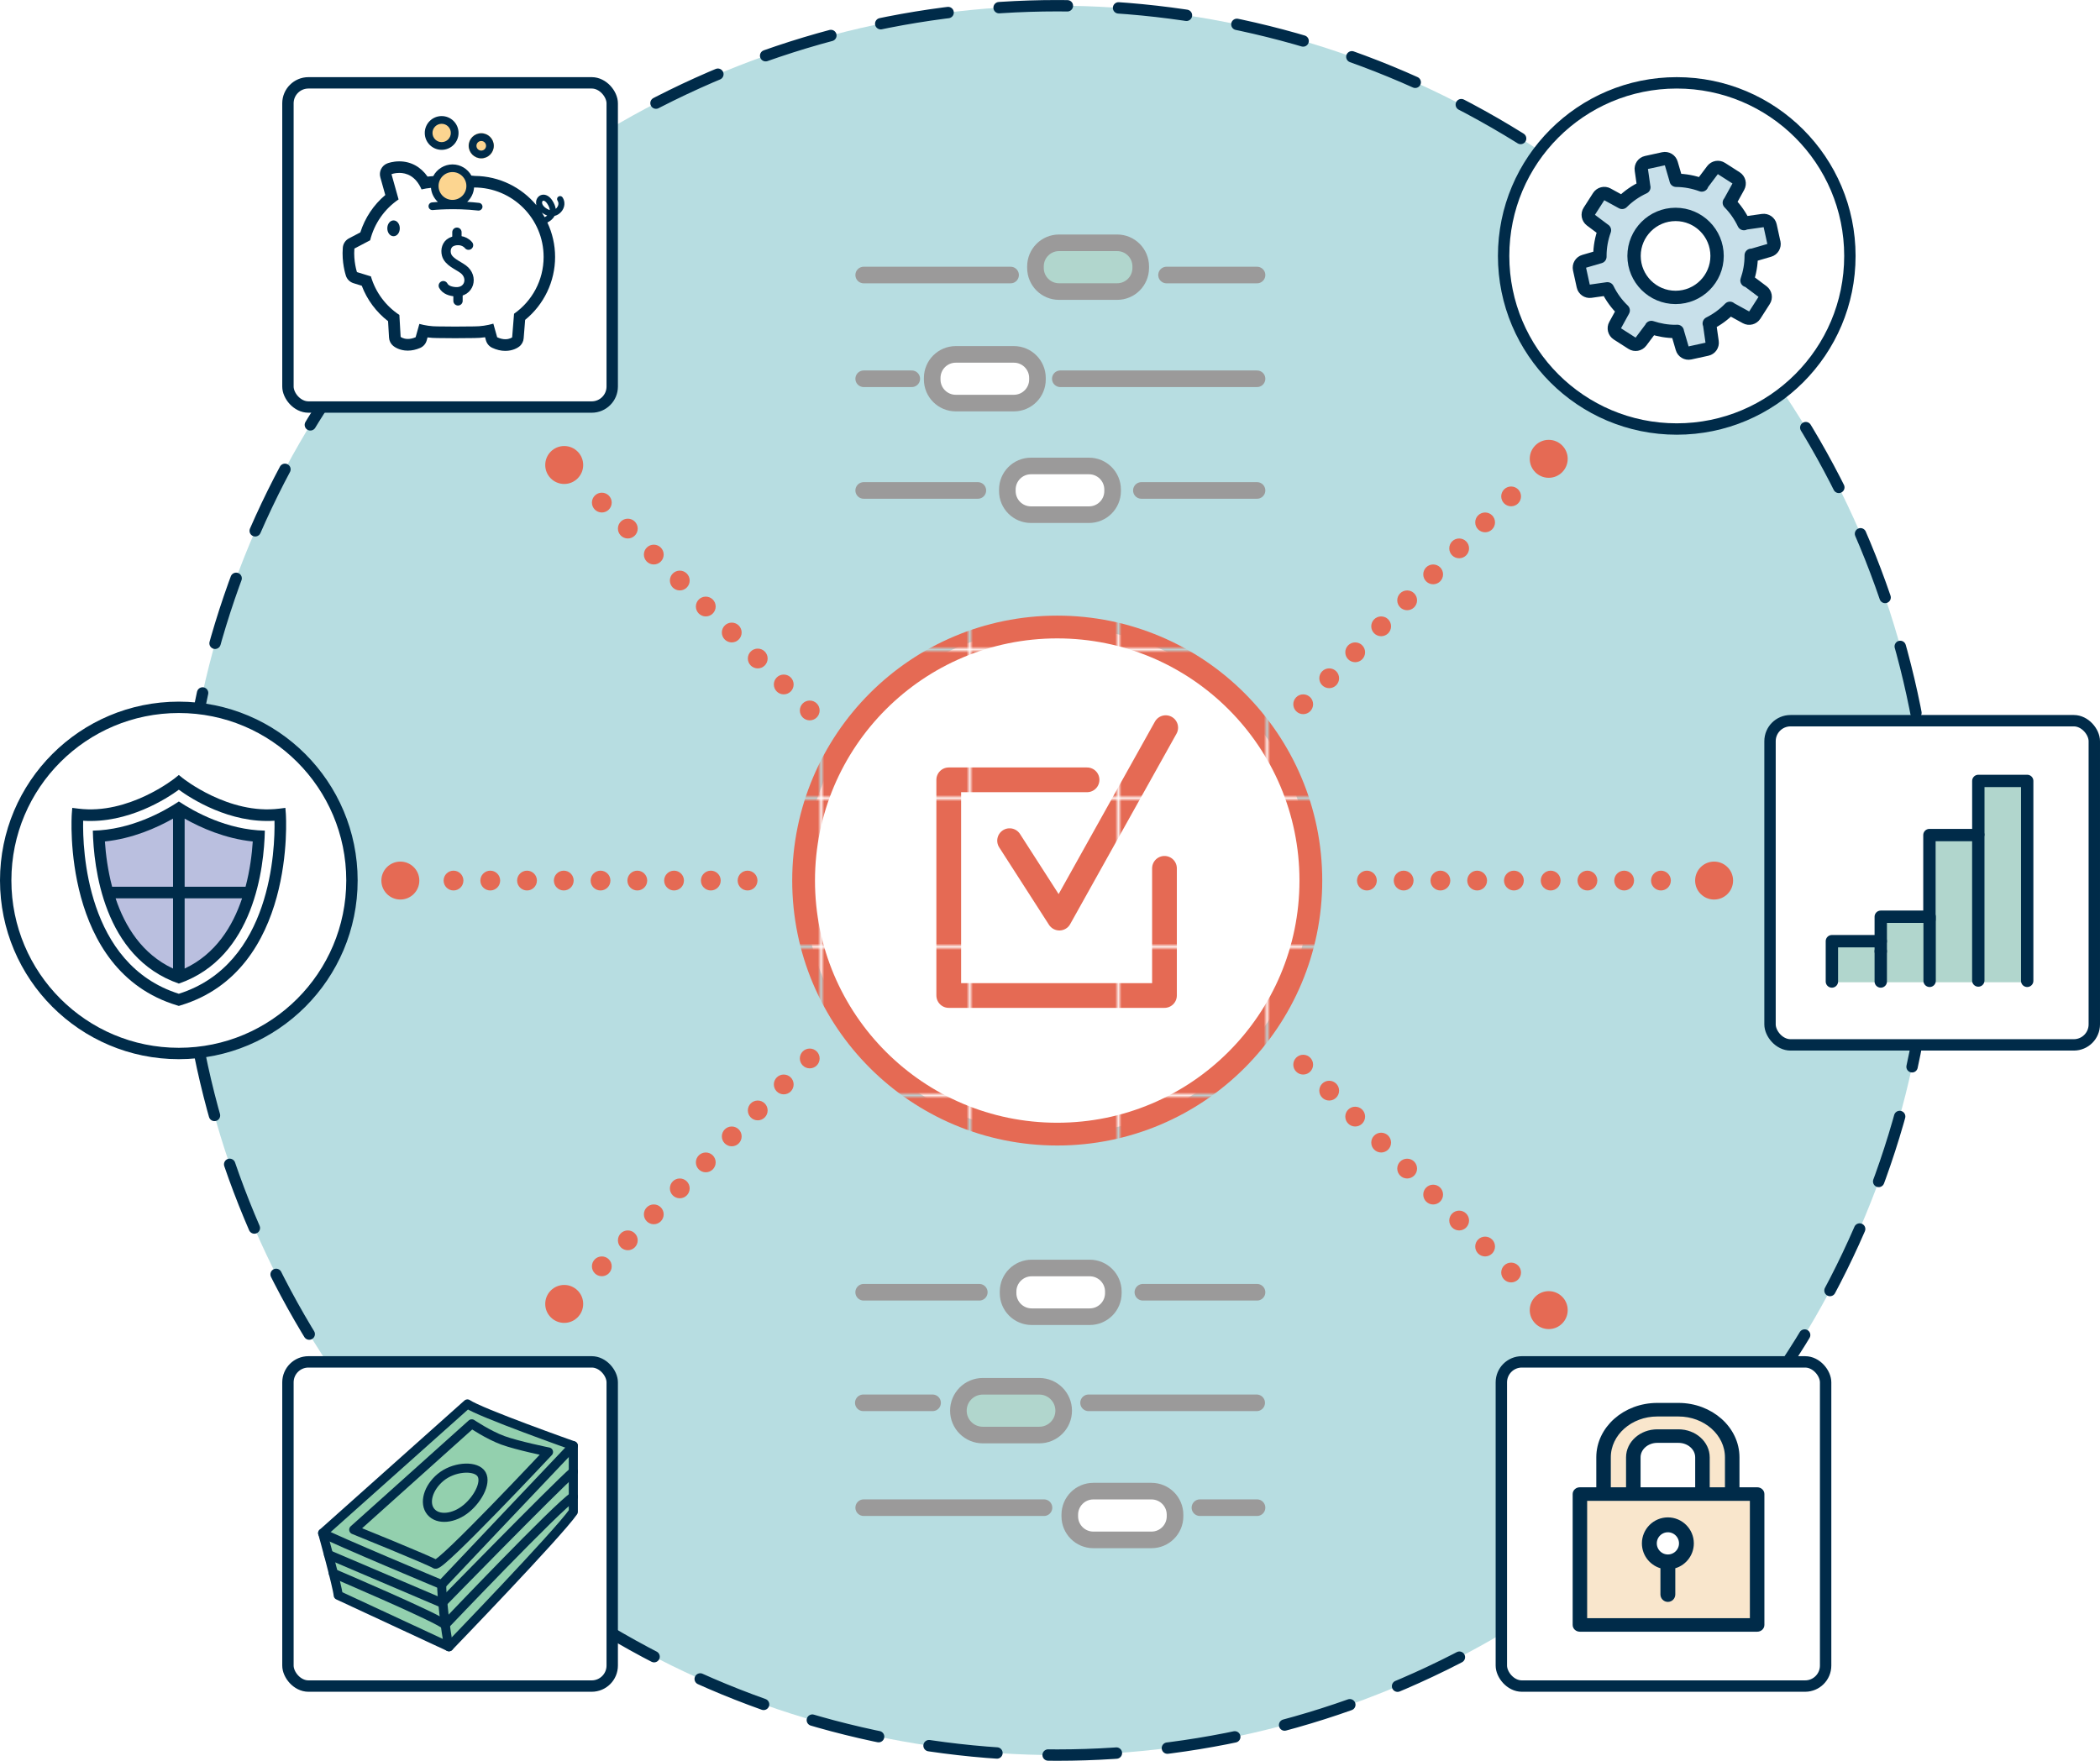 <?xml version="1.0" encoding="UTF-8"?><svg id="Layer_2" xmlns="http://www.w3.org/2000/svg" xmlns:xlink="http://www.w3.org/1999/xlink" viewBox="0 0 663.97 556.87"><defs><style>.cls-1,.cls-2,.cls-3,.cls-4,.cls-5,.cls-6,.cls-7{fill:none;}.cls-8{fill:#b7dde1;stroke-dasharray:0 0 21.6 16.2;}.cls-8,.cls-9,.cls-3,.cls-4,.cls-10,.cls-6,.cls-7,.cls-11{stroke:#002b49;}.cls-8,.cls-2,.cls-3,.cls-4,.cls-5,.cls-6,.cls-7{stroke-linecap:round;stroke-linejoin:round;}.cls-8,.cls-11{stroke-width:3.6px;}.cls-12{fill:#f9e6cc;}.cls-13,.cls-9,.cls-10{fill:#002b49;}.cls-14{fill:#e56a54;}.cls-15,.cls-16,.cls-11{fill:#fff;}.cls-17{fill:#fcd590;}.cls-18{fill:#babfdf;}.cls-19{fill:#b1d6cd;}.cls-20{fill:#c8e0ea;}.cls-21{fill:#93d0ae;}.cls-9{stroke-width:2.02px;}.cls-9,.cls-10,.cls-16,.cls-11{stroke-miterlimit:10;}.cls-2{stroke-width:7.82px;}.cls-2,.cls-16{stroke:url(#New_Pattern_Swatch_1);}.cls-3{stroke-width:2.87px;}.cls-4{stroke-width:2.95px;}.cls-10{stroke-width:1.9px;}.cls-5{stroke:#9b9a9a;stroke-width:5.25px;}.cls-6{stroke-width:4.22px;}.cls-16{stroke-width:7.2px;}.cls-7{stroke-width:3.91px;}</style><pattern id="New_Pattern_Swatch_1" x="0" y="0" width="46.16" height="46.16" patternTransform="translate(25.11 487.92)" patternUnits="userSpaceOnUse" viewBox="0 0 46.16 46.16"><g><rect class="cls-1" width="46.16" height="46.16"/><rect class="cls-14" x="0" width="46.16" height="46.16"/></g></pattern></defs><circle class="cls-8" cx="334.27" cy="278.44" r="276.63"/><rect class="cls-11" x="559.64" y="227.93" width="102.53" height="102.53" rx="6.48" ry="6.48"/><rect class="cls-11" x="91.04" y="26.2" width="102.53" height="102.53" rx="6.48" ry="6.48"/><circle class="cls-16" cx="334.27" cy="278.49" r="80.19"/><g><circle class="cls-14" cx="541.96" cy="278.49" r="6"/><circle class="cls-14" cx="525.15" cy="278.49" r="3.13"/><circle class="cls-14" cx="513.52" cy="278.49" r="3.13"/><circle class="cls-14" cx="501.9" cy="278.49" r="3.13"/><circle class="cls-14" cx="490.28" cy="278.49" r="3.13"/><circle class="cls-14" cx="478.66" cy="278.49" r="3.13"/><circle class="cls-14" cx="467.04" cy="278.49" r="3.13"/><circle class="cls-14" cx="455.42" cy="278.49" r="3.13"/><circle class="cls-14" cx="443.8" cy="278.49" r="3.13"/><circle class="cls-14" cx="432.18" cy="278.49" r="3.13"/></g><g><circle class="cls-14" cx="126.58" cy="278.49" r="6"/><circle class="cls-14" cx="143.39" cy="278.49" r="3.13"/><circle class="cls-14" cx="155.01" cy="278.49" r="3.13"/><circle class="cls-14" cx="166.63" cy="278.49" r="3.13"/><circle class="cls-14" cx="178.25" cy="278.49" r="3.13"/><circle class="cls-14" cx="189.87" cy="278.49" r="3.13"/><circle class="cls-14" cx="201.5" cy="278.49" r="3.13"/><circle class="cls-14" cx="213.12" cy="278.49" r="3.13"/><circle class="cls-14" cx="224.74" cy="278.49" r="3.13"/><circle class="cls-14" cx="236.36" cy="278.49" r="3.13"/></g><g><circle class="cls-14" cx="489.67" cy="145.11" r="6"/><circle class="cls-14" cx="477.78" cy="156.99" r="3.13"/><circle class="cls-14" cx="469.56" cy="165.21" r="3.13"/><circle class="cls-14" cx="461.35" cy="173.43" r="3.13"/><circle class="cls-14" cx="453.13" cy="181.65" r="3.13"/><circle class="cls-14" cx="444.91" cy="189.86" r="3.13"/><circle class="cls-14" cx="436.69" cy="198.08" r="3.13"/><circle class="cls-14" cx="428.48" cy="206.3" r="3.13"/><circle class="cls-14" cx="420.26" cy="214.51" r="3.13"/><circle class="cls-14" cx="412.04" cy="222.73" r="3.13"/></g><g><circle class="cls-14" cx="178.39" cy="147.06" r="6"/><circle class="cls-14" cx="190.28" cy="158.95" r="3.13"/><circle class="cls-14" cx="198.5" cy="167.17" r="3.13"/><circle class="cls-14" cx="206.71" cy="175.39" r="3.13"/><circle class="cls-14" cx="214.93" cy="183.6" r="3.13"/><circle class="cls-14" cx="223.15" cy="191.82" r="3.13"/><circle class="cls-14" cx="231.36" cy="200.04" r="3.13"/><circle class="cls-14" cx="239.58" cy="208.26" r="3.13"/><circle class="cls-14" cx="247.8" cy="216.47" r="3.13"/><circle class="cls-14" cx="256.02" cy="224.69" r="3.13"/></g><rect class="cls-11" x="91.04" y="430.71" width="102.53" height="102.53" rx="6.48" ry="6.48"/><rect class="cls-11" x="474.69" y="430.71" width="102.53" height="102.53" rx="6.48" ry="6.48"/><g><circle class="cls-14" cx="489.67" cy="414.34" r="6"/><circle class="cls-14" cx="477.78" cy="402.45" r="3.13"/><circle class="cls-14" cx="469.56" cy="394.23" r="3.13"/><circle class="cls-14" cx="461.35" cy="386.01" r="3.13"/><circle class="cls-14" cx="453.13" cy="377.8" r="3.13"/><circle class="cls-14" cx="444.91" cy="369.58" r="3.13"/><circle class="cls-14" cx="436.69" cy="361.36" r="3.13"/><circle class="cls-14" cx="428.48" cy="353.14" r="3.13"/><circle class="cls-14" cx="420.26" cy="344.93" r="3.13"/><circle class="cls-14" cx="412.04" cy="336.71" r="3.13"/></g><g><circle class="cls-14" cx="178.39" cy="412.38" r="6"/><circle class="cls-14" cx="190.28" cy="400.49" r="3.13"/><circle class="cls-14" cx="198.5" cy="392.27" r="3.13"/><circle class="cls-14" cx="206.71" cy="384.05" r="3.13"/><circle class="cls-14" cx="214.93" cy="375.84" r="3.13"/><circle class="cls-14" cx="223.15" cy="367.62" r="3.13"/><circle class="cls-14" cx="231.36" cy="359.4" r="3.13"/><circle class="cls-14" cx="239.58" cy="351.19" r="3.13"/><circle class="cls-14" cx="247.8" cy="342.97" r="3.13"/><circle class="cls-14" cx="256.02" cy="334.75" r="3.13"/></g><circle class="cls-11" cx="530.15" cy="80.94" r="54.74"/><circle class="cls-11" cx="56.54" cy="278.44" r="54.74"/><g><path class="cls-21" d="M107.24,504.53l35.02,16.28s34.4-35.63,39.32-42.7v-20.89s-29.49-10.44-33.48-13.21l-45.77,40.85s4.61,16.59,4.91,19.66Z"/><path class="cls-3" d="M106.93,504.53l35.02,16.28s34.4-35.63,39.32-42.7v-20.89s-29.49-10.44-33.48-13.21l-45.77,40.85s4.61,16.59,4.91,19.66Z"/><path class="cls-3" d="M102.01,484.87c3.84,2.15,37.63,16.28,37.63,16.28,0,0,37.63-39.78,41.62-43.93"/><path class="cls-3" d="M111.84,483.79s24.27,9.83,25.8,10.9,35.79-35.48,35.79-35.48c0,0-9.83-2-14.44-3.69s-9.83-5.22-9.83-5.22l-37.32,33.48Z"/><path class="cls-3" d="M103.86,491.66l35.94,15.33s35.32-36.19,41.47-41.56"/><path class="cls-3" d="M105.39,497.57s33.64,14.33,35.32,16.33c0,0,35.79-37.63,40.55-40.55"/><path class="cls-3" d="M139.64,501.15c-.01,3.07,1.14,14.75,2.3,19.66"/><path class="cls-3" d="M151.92,465.79c2.21,2.43-.48,7.97-4.44,11.27s-9,3.77-11.26,1.05c-2.26-2.71-.87-7.58,3.09-10.88,3.96-3.29,10.43-3.84,12.61-1.44Z"/></g><path class="cls-12" d="M508.36,460.02c0-7.65,7.02-13.87,15.65-13.87h6.69c8.63,0,15.65,6.22,15.65,13.87v10.42h-6.72v-10.42c0-4.36-4-7.91-8.93-7.91h-6.69c-4.92,0-8.93,3.55-8.93,7.91v10.42h-6.72v-10.42Z"/><rect class="cls-12" x="500.88" y="473.7" width="53.35" height="39.02"/><rect class="cls-15" x="522.83" y="483.28" width="9.52" height="9.52" rx="4.76" ry="4.76"/><path class="cls-18" d="M81.09,265.12l-.11-1.39-1.39,.18c-11.59,1.46-22.11-6.93-22.22-7.01l-.84-.68-.84,.68c-.1,.09-10.65,8.47-22.22,7.01l-1.39-.18-.11,1.39c-.03,.36-2.42,35.78,24.17,43.76l.38,.12,.38-.12c26.59-7.98,24.19-43.4,24.17-43.76Z"/><circle class="cls-17" cx="139.64" cy="42.05" r="4.03"/><circle class="cls-17" cx="152.16" cy="46.11" r="4.03"/><circle class="cls-17" cx="143.06" cy="58.83" r="5.86"/><g><polyline class="cls-2" points="368.18 274.62 368.18 314.84 299.97 314.84 299.97 246.63 343.7 246.63"/><polyline class="cls-2" points="319.21 265.87 334.95 290.36 368.57 230.13"/></g><g><path class="cls-20" d="M560.86,76.76c.23,1.08-.4,2.15-1.46,2.45l-5.13,1.5c-.2,.06-.39,.07-.59,.07,0,.06,0,.11,0,.17,0,2.73-.48,5.35-1.33,7.8,.23,.07,.46,.16,.66,.3l4.26,3.2c.87,.66,1.09,1.89,.5,2.81l-2.97,4.64c-.6,.93-1.8,1.24-2.77,.7l-4.68-2.57c-.15-.08-.28-.18-.4-.28-1.88,1.95-4.09,3.56-6.53,4.78,.07,.17,.13,.34,.15,.53l.75,5.28c.16,1.08-.55,2.1-1.61,2.34l-5.4,1.18c-1.08,.23-2.15-.4-2.45-1.47l-1.5-5.12c-.02-.08-.03-.16-.04-.23-.19,0-.37,.03-.56,.03-2.68,0-5.24-.46-7.65-1.26-.04,.07-.05,.15-.1,.22l-3.2,4.27c-.66,.87-1.88,1.1-2.81,.5l-4.64-2.97c-.93-.6-1.24-1.81-.7-2.77l2.55-4.65c-2.03-1.95-3.72-4.25-4.97-6.82,0,0-.02,0-.04,0l-5.28,.75c-1.08,.16-2.1-.55-2.34-1.62l-1.18-5.39c-.23-1.08,.4-2.15,1.47-2.45l4.97-1.45c0-.1,0-.19,0-.27,0-2.85,.53-5.57,1.44-8.1,0,0-.02,0-.02,0l-4.27-3.2c-.87-.66-1.09-1.89-.5-2.81l2.97-4.64c.6-.93,1.81-1.24,2.77-.7l4.63,2.54c1.97-1.98,4.31-3.6,6.88-4.78-.02-.07-.04-.14-.05-.22l-.75-5.28c-.16-1.08,.55-2.1,1.62-2.34l5.39-1.18c1.08-.23,2.15,.4,2.45,1.47l1.5,5.12c.02,.08,.02,.15,.04,.22,2.85,.02,5.56,.56,8.1,1.49,.06-.16,.1-.31,.21-.46l3.2-4.26c.66-.87,1.89-1.09,2.81-.5l4.64,2.97c.93,.6,1.24,1.81,.71,2.77l-2.58,4.68c-.08,.15-.17,.27-.27,.39,1.9,1.92,3.45,4.16,4.62,6.62,.21-.11,.43-.2,.67-.22l5.28-.75c1.08-.16,2.1,.55,2.34,1.61l1.18,5.4Zm-17.96,4.18c0-7.25-5.88-13.13-13.12-13.13s-13.13,5.88-13.13,13.13,5.88,13.12,13.13,13.12,13.12-5.88,13.12-13.12Z"/><g><path class="cls-6" d="M560.86,76.76l-1.18-5.4c-.23-1.07-1.26-1.77-2.34-1.61l-5.28,.75c-.24,.03-.47,.12-.67,.22-1.17-2.46-2.73-4.7-4.62-6.62,.11-.12,.2-.24,.27-.39l2.58-4.68c.53-.96,.22-2.17-.71-2.77l-4.64-2.97c-.92-.6-2.14-.37-2.81,.5l-3.2,4.26c-.11,.15-.15,.3-.21,.46-2.53-.93-5.25-1.47-8.1-1.49-.02-.07-.02-.14-.04-.22l-1.5-5.12c-.3-1.07-1.38-1.7-2.45-1.47l-5.39,1.18c-1.08,.23-1.78,1.26-1.62,2.34l.75,5.28c0,.08,.03,.15,.05,.22-2.57,1.18-4.91,2.8-6.88,4.78l-4.63-2.54c-.96-.54-2.17-.22-2.77,.7l-2.97,4.64c-.6,.92-.37,2.14,.5,2.81l4.27,3.2s0,0,.02,0c-.91,2.53-1.44,5.25-1.44,8.1,0,.09,0,.18,0,.27l-4.97,1.45c-1.07,.3-1.7,1.38-1.47,2.45l1.18,5.39c.23,1.08,1.26,1.78,2.34,1.62l5.28-.75s.03,0,.04,0c1.25,2.57,2.93,4.88,4.97,6.82l-2.55,4.65c-.54,.96-.22,2.17,.7,2.77l4.64,2.97c.93,.6,2.14,.37,2.81-.5l3.2-4.27c.05-.07,.06-.15,.1-.22,2.41,.8,4.97,1.26,7.65,1.26,.19,0,.37-.02,.56-.03,0,.08,.02,.16,.04,.23l1.5,5.12c.3,1.07,1.38,1.7,2.45,1.47l5.4-1.18c1.07-.23,1.77-1.26,1.61-2.34l-.75-5.28c-.02-.19-.08-.36-.15-.53,2.44-1.22,4.65-2.84,6.53-4.78,.12,.11,.25,.21,.4,.28l4.68,2.57c.97,.54,2.17,.22,2.77-.7l2.97-4.64c.6-.92,.37-2.14-.5-2.81l-4.26-3.2c-.21-.15-.43-.23-.66-.3,.85-2.45,1.33-5.07,1.33-7.8,0-.06,0-.11,0-.17,.2,0,.39,0,.59-.07l5.13-1.5c1.06-.3,1.69-1.38,1.46-2.45Z"/><path class="cls-6" d="M529.78,94.06c-7.25,0-13.13-5.88-13.13-13.12s5.88-13.13,13.13-13.13,13.12,5.88,13.12,13.13-5.88,13.12-13.12,13.12Z"/></g></g><g><path class="cls-19" d="M640.95,310.2v.45h-15.47v-46.55l.02-.29v-16.83h15.45v63.22Z"/><path class="cls-19" d="M625.49,310.1v.55h-15.38v-20.72h-.07v-25.83h15.45v46Z"/><path class="cls-19" d="M610.04,289.93h.07v20.72h-15.45v-20.72h15.38Z"/><path class="cls-19" d="M594.65,310.41v.24h-15.45v-13h15.45v12.75Z"/><line class="cls-7" x1="594.65" y1="300.85" x2="594.65" y2="310.41"/><polyline class="cls-7" points="579.2 310.41 579.2 297.66 594.65 297.66"/><polyline class="cls-7" points="594.65 300.85 594.65 297.66 594.65 289.93 610.04 289.93 610.1 289.93 610.1 310.2"/><polyline class="cls-7" points="610.04 290.82 610.04 289.93 610.04 264.1 625.49 264.1 625.49 310.1"/><polyline class="cls-7" points="625.5 263.81 625.5 246.98 640.95 246.98 640.95 310.2"/></g><g><g><path class="cls-19" d="M360.67,84.25v.5c0,4.12-3.33,7.46-7.45,7.46h-18.38c-4.12,0-7.45-3.34-7.45-7.46v-.5c0-4.12,3.33-7.46,7.45-7.46h18.38c4.12,0,7.45,3.34,7.45,7.46Z"/><path class="cls-15" d="M325.96,147.37h18.38c4.11,0,7.45,3.34,7.45,7.45v.5c0,4.11-3.34,7.45-7.45,7.45h-18.38c-4.11,0-7.45-3.34-7.45-7.45v-.5c0-4.11,3.34-7.45,7.45-7.45Z"/><path class="cls-15" d="M302.2,112.08h18.38c4.11,0,7.45,3.34,7.45,7.45v.5c0,4.11-3.34,7.45-7.45,7.45h-18.38c-4.11,0-7.45-3.34-7.45-7.45v-.5c0-4.11,3.34-7.45,7.45-7.45Z"/></g><g><path class="cls-5" d="M353.22,92.21h-18.38c-4.12,0-7.45-3.34-7.45-7.46v-.5c0-4.12,3.33-7.46,7.45-7.46h18.38c4.12,0,7.45,3.34,7.45,7.46v.5c0,4.12-3.33,7.46-7.45,7.46Z"/><path class="cls-5" d="M302.19,112.08h18.38c4.11,0,7.45,3.34,7.45,7.45v.5c0,4.11-3.34,7.45-7.45,7.45h-18.38c-4.11,0-7.45-3.34-7.45-7.45v-.5c0-4.11,3.34-7.45,7.45-7.45Z"/><path class="cls-5" d="M325.95,147.37h18.38c4.11,0,7.45,3.34,7.45,7.45v.5c0,4.11-3.34,7.45-7.45,7.45h-18.38c-4.11,0-7.45-3.34-7.45-7.45v-.5c0-4.11,3.34-7.45,7.45-7.45Z"/><path class="cls-5" d="M273.08,86.98h46.44"/><path class="cls-5" d="M273.08,119.79h15.2"/><path class="cls-5" d="M273.08,155.11h36.09"/><path class="cls-5" d="M368.83,86.98h28.61"/><path class="cls-5" d="M335.25,119.79h62.19"/><path class="cls-5" d="M360.88,155.11h36.56"/></g></g><g><g><path class="cls-15" d="M338.24,479.55v-.5c0-4.12,3.33-7.46,7.45-7.46h18.38c4.12,0,7.45,3.34,7.45,7.46v.5c0,4.12-3.33,7.46-7.45,7.46h-18.38c-4.12,0-7.45-3.34-7.45-7.46Z"/><path class="cls-15" d="M326.18,401.02h18.38c4.11,0,7.45,3.34,7.45,7.45v.5c0,4.11-3.34,7.45-7.45,7.45h-18.38c-4.11,0-7.45-3.34-7.45-7.45v-.5c0-4.11,3.34-7.45,7.45-7.45Z"/></g><g><path class="cls-5" d="M345.69,471.59h18.38c4.12,0,7.45,3.34,7.45,7.46v.5c0,4.12-3.33,7.46-7.45,7.46h-18.38c-4.12,0-7.45-3.34-7.45-7.46v-.5c0-4.12,3.33-7.46,7.45-7.46Z"/><path class="cls-5" d="M326.18,401.02h18.38c4.11,0,7.45,3.34,7.45,7.45v.5c0,4.11-3.34,7.45-7.45,7.45h-18.38c-4.11,0-7.45-3.34-7.45-7.45v-.5c0-4.11,3.34-7.45,7.45-7.45Z"/><path class="cls-5" d="M397.44,476.82h-18.05"/><path class="cls-5" d="M397.44,408.69h-36.09"/><path class="cls-5" d="M330.08,476.82h-57"/><path class="cls-5" d="M309.63,408.69h-36.56"/></g></g><g><path class="cls-13" d="M90.38,257.42l-.15-1.92-1.91,.24c-15.97,2.02-30.48-9.58-30.62-9.7l-1.16-.94-1.16,.94c-.14,.12-14.68,11.73-30.62,9.7l-1.91-.24-.15,1.92c-.04,.49-3.34,49.51,33.31,60.55l.53,.16,.53-.16c36.65-11.04,33.35-60.05,33.31-60.55Zm-33.84,56.87c-29.38-9.28-30.43-45.97-30.25-54.72,14.2,.94,26.49-7.06,30.25-9.81,3.76,2.74,16.07,10.75,30.25,9.81,.18,8.74-.87,45.44-30.25,54.72Z"/><path class="cls-13" d="M29.35,262.7c.25,11.45,3.3,40.12,27.2,48.37,23.9-8.25,26.95-36.93,27.19-48.37-11.97-.23-22.26-5.95-27.19-9.22-4.93,3.27-15.23,8.98-27.2,9.22Zm25.36-3.8v21.54h-19.26c-1.38-5.24-2.02-10.3-2.28-14.31,8.72-.92,16.31-4.28,21.54-7.23Zm-18.16,25.21h18.16v22.21c-9.78-4.57-15.2-13.33-18.16-22.21Zm21.83,22.21v-22.21h18.16c-2.96,8.87-8.38,17.63-18.16,22.21Zm19.26-25.88h-19.26v-21.54c5.23,2.96,12.82,6.31,21.54,7.23-.26,4.01-.89,9.07-2.28,14.31Z"/></g><g><path class="cls-13" d="M152.16,50.07c2.18,0,3.96-1.78,3.96-3.96s-1.78-3.96-3.96-3.96-3.96,1.78-3.96,3.96,1.78,3.96,3.96,3.96Zm0-5.48c.84,0,1.52,.68,1.52,1.52s-.68,1.52-1.52,1.52-1.52-.68-1.52-1.52,.68-1.52,1.52-1.52Z"/><path class="cls-13" d="M139.64,47.39c2.94,0,5.34-2.39,5.34-5.34s-2.39-5.34-5.34-5.34-5.34,2.39-5.34,5.34,2.39,5.34,5.34,5.34Zm0-8.24c1.6,0,2.9,1.3,2.9,2.9s-1.3,2.9-2.9,2.9-2.9-1.3-2.9-2.9,1.3-2.9,2.9-2.9Z"/><path class="cls-13" d="M175.32,68.29c.78-.18,1.5-.61,2.08-1.25,1.22-1.35,1.4-3.21,.47-4.61-.29-.44-.88-.55-1.32-.26-.44,.29-.55,.88-.26,1.32,.52,.78,.22,1.71-.3,2.29-.06,.07-.16,.17-.29,.27-.11-.83-.47-1.71-1.07-2.64-.89-1.38-2.13-2.05-3.3-1.79-.97,.22-1.68,1.04-1.82,2.08-.05,.4-.02,.8,.08,1.19-4.66-5.59-11.64-9.18-19.45-9.25-.23-.03-.59-.07-1.09-.1-1.17-2.11-3.41-3.54-5.99-3.54s-4.92,1.5-6.07,3.69c-.6,.03-1.2,.08-1.81,.16-2.16-3.1-5.3-4.82-8.94-4.82-2.03,0-3.52,.54-3.8,.65-1.75,.68-2.7,2.58-2.19,4.4l1.57,5.6c-3.69,3.11-6.42,7.2-7.89,11.82l-3.6,1.89c-1.11,.58-1.84,1.69-1.94,2.93-.38,4.63,.84,8.47,.98,8.9,.37,1.12,1.26,1.99,2.39,2.34l2.62,.81c1.68,4.43,4.57,8.31,8.32,11.21l.3,5.2c.06,1.02,.54,1.96,1.32,2.61,.43,.35,2.02,1.5,4.61,1.5,1.28,0,2.6-.29,3.91-.85,1.01-.44,1.78-1.31,2.07-2.37l.27-.96c1.04,.13,2.08,.2,3.1,.2,.33,0,2.81,.05,5.59,.05s5.72-.04,6.04-.05c1.15,0,2.31-.08,3.46-.25l.28,1.01c.29,1.02,1.01,1.87,1.97,2.32,1.38,.65,2.78,.98,4.15,.98,2.45,0,3.99-1.05,4.4-1.37,.81-.63,1.32-1.57,1.4-2.59l.47-5.85c5.96-4.85,9.47-12.16,9.47-19.88,0-3.9-.88-7.59-2.44-10.91,.83-.42,1.73-1.07,2.24-2.05Zm-32.26-13.87c2.43,0,4.4,1.97,4.4,4.4s-1.97,4.4-4.4,4.4-4.4-1.97-4.4-4.4,1.97-4.4,4.4-4.4Zm19.47,44.79l-.6,7.48s-.77,.6-2.15,.6c-.71,0-1.58-.16-2.59-.63l-1.21-4.3c-1.93,.56-3.97,.87-6.08,.87,0,0-3.1,.05-6.01,.05s-5.55-.05-5.55-.05c-1.99,0-3.91-.29-5.75-.79l-1.18,4.21c-.95,.41-1.78,.55-2.46,.55-1.48,0-2.28-.66-2.28-.66l-.4-6.94c-4.3-2.84-7.53-7.14-9-12.19l-4.41-1.36s-1.14-3.43-.81-7.44l4.98-2.62c1.32-5.34,4.57-9.92,8.99-12.92l-2.24-7.99s1.03-.4,2.48-.4c2.13,0,5.14,.88,7.02,5.22,.97-.23,1.96-.39,2.98-.49,.15,1.75,.96,3.32,2.18,4.45-1.11,.07-1.78,.14-1.86,.15-.67,.07-1.15,.67-1.08,1.34,.07,.67,.67,1.15,1.34,1.08,.07,0,6.75-.71,14.35,.16,.05,0,.09,0,.14,0,.61,0,1.14-.46,1.21-1.08,.08-.67-.4-1.27-1.07-1.35-1.29-.15-2.55-.25-3.76-.32,1.24-1.15,2.06-2.76,2.18-4.55h.02c12.13,0,21.97,9.84,21.97,21.97,0,7.43-3.69,13.98-9.33,17.95Zm9.67-30.54c-.27-.48-.56-.96-.86-1.42,.3,.23,.64,.44,1.01,.63,.22,.11,.44,.21,.66,.29-.24,.2-.52,.36-.8,.5Zm1.03-2.47c-1.47-.77-1.91-1.69-1.83-2.25,.03-.25,.17-.44,.35-.48,.03,0,.06,0,.09,0,.28,0,.73,.25,1.2,.97,.49,.75,.75,1.42,.79,2-.19-.05-.38-.13-.59-.23Z"/><path class="cls-13" d="M124.43,69.71c-1.1,0-1.97,1.1-1.97,2.5s.86,2.5,1.97,2.5,1.97-1.1,1.97-2.5-.86-2.5-1.97-2.5Z"/></g><path class="cls-4" d="M148.14,77.54c-1.45-1.72-3.89-1.78-5.45-1-1.47,.73-1.93,2.49-1.52,3.99,.62,2.27,3.58,3.34,5.29,4.61,3.32,2.47,1.96,7.4-2.44,7.13-1.5-.09-3.16-.59-3.86-1.92"/><path class="cls-4" d="M144.47,73.44v2.65"/><path class="cls-4" d="M144.81,93v2.15"/><g><path class="cls-10" d="M555.57,471.32h-6.54v-10.42c0-8.96-8.23-16.26-18.34-16.26h-6.69c-10.11,0-18.34,7.29-18.34,16.26v10.42h-6.13c-.74,0-1.34,.53-1.34,1.19v41.4c0,.66,.6,1.19,1.34,1.19h56.04c.74,0,1.34-.53,1.34-1.19v-41.4c0-.66-.6-1.19-1.34-1.19Zm-47.22-10.42c0-7.65,7.02-13.87,15.65-13.87h6.69c8.63,0,15.65,6.22,15.65,13.87v10.42h-6.72v-10.42c0-4.36-4-7.91-8.93-7.91h-6.69c-4.92,0-8.93,3.55-8.93,7.91v10.42h-6.72v-10.42Zm9.41,10.42v-10.42c0-3.05,2.8-5.53,6.24-5.53h6.69c3.44,0,6.24,2.48,6.24,5.53v10.42h-19.17Zm36.46,41.4h-53.35v-39.02h53.35v39.02Z"/><path class="cls-9" d="M527.35,480.9c-3.97,0-7.21,3.24-7.21,7.21,0,3.52,2.53,6.44,5.86,7.08v9.07c0,.74,.6,1.35,1.34,1.35s1.34-.6,1.34-1.35v-9.07c3.33-.63,5.86-3.56,5.86-7.08,0-3.98-3.23-7.21-7.21-7.21Zm0,11.73c-2.49,0-4.52-2.03-4.52-4.52s2.03-4.52,4.52-4.52,4.52,2.03,4.52,4.52-2.03,4.52-4.52,4.52Z"/></g><path class="cls-19" d="M303.02,446.15h0c0-4.26,3.45-7.71,7.71-7.71h17.87c4.26,0,7.71,3.45,7.71,7.71h0c0,4.26-3.45,7.71-7.71,7.71h-17.87c-4.26,0-7.71-3.45-7.71-7.71Z"/><path class="cls-5" d="M310.73,438.43h17.87c4.26,0,7.71,3.45,7.71,7.71h0c0,4.26-3.45,7.71-7.71,7.71h-17.87c-4.26,0-7.71-3.45-7.71-7.71h0c0-4.26,3.45-7.71,7.71-7.71Z"/><path class="cls-5" d="M397.33,443.66h-53.15"/><path class="cls-5" d="M294.86,443.66h-21.9"/></svg>